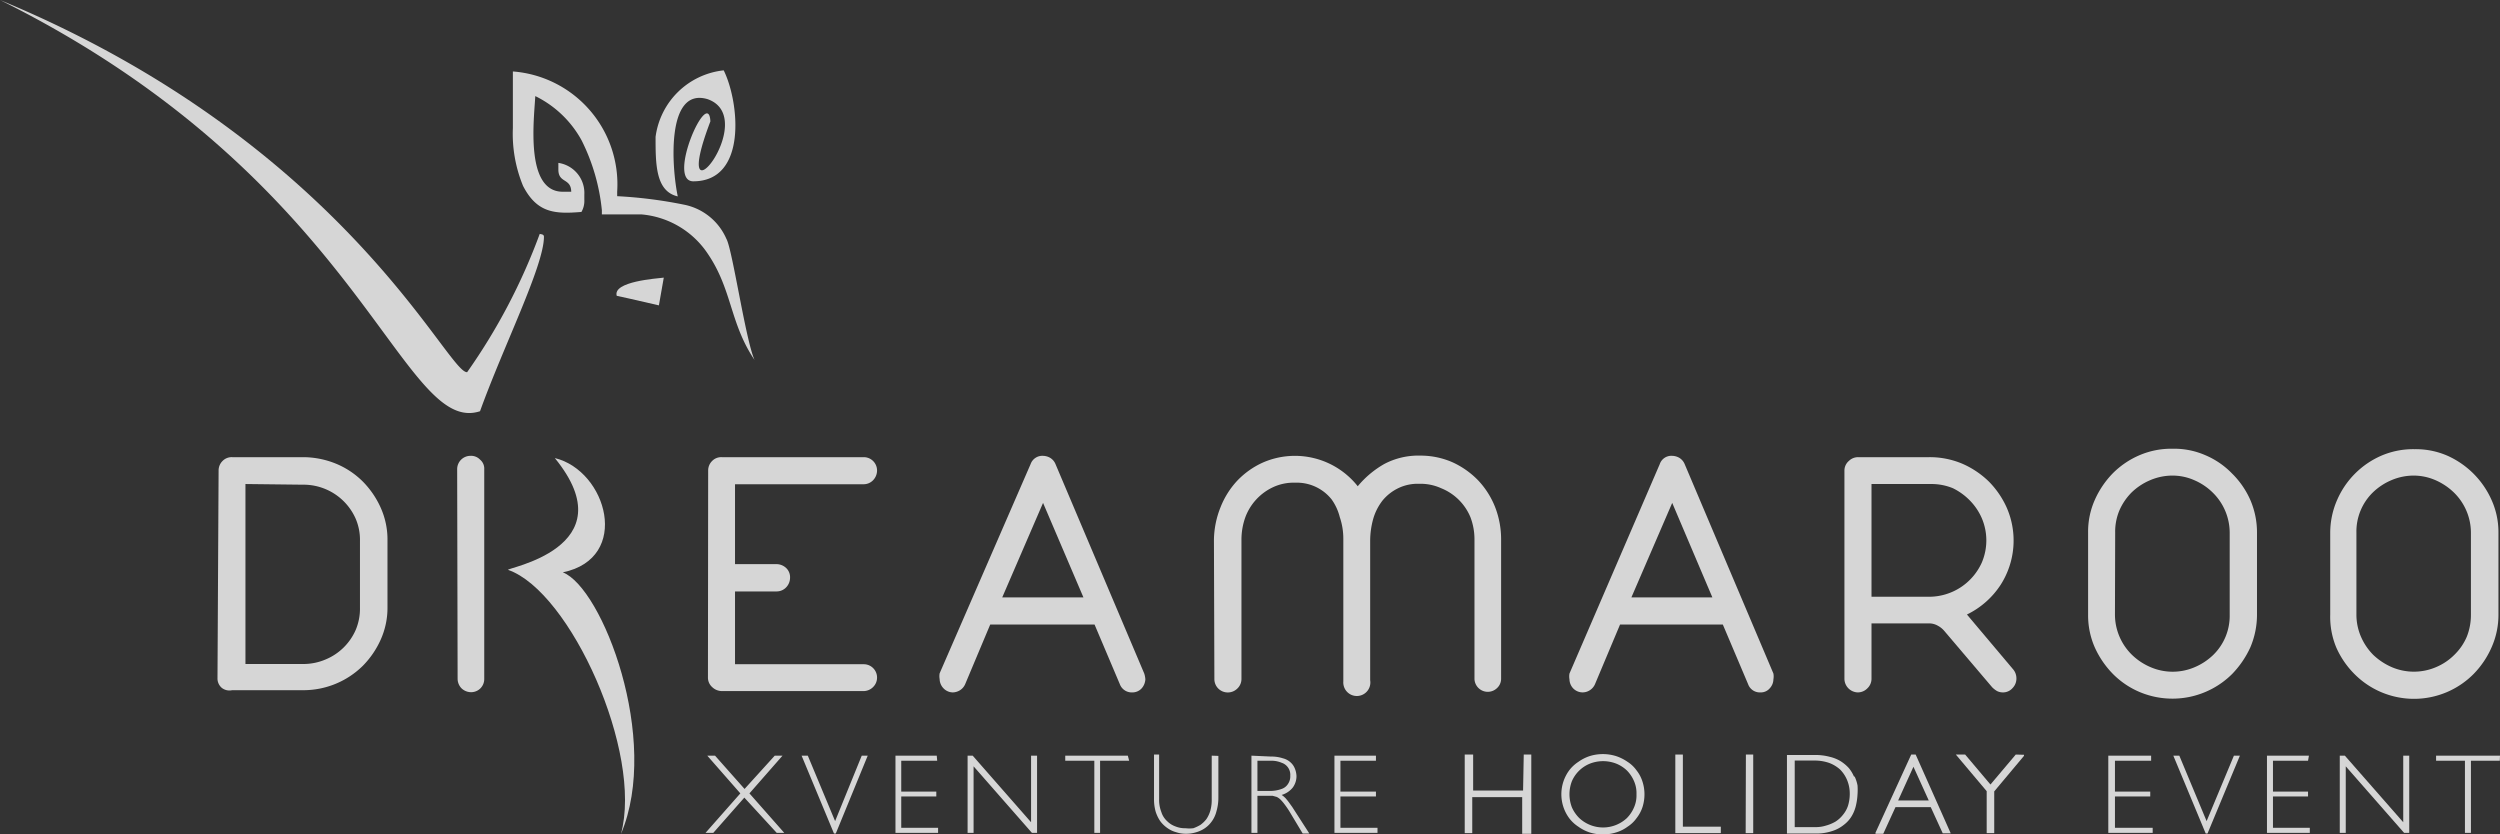<svg xmlns="http://www.w3.org/2000/svg" viewBox="0 0 112.65 37.6"><rect x="0" y="0" width="112.65" height="37.6" fill="#333333" stroke="none"/><defs><style>.cls-1,.cls-3{fill:#fff;}.cls-1,.cls-2{opacity:0.8;}.cls-1{isolation:isolate;}</style></defs><title>homeAsset 41</title><g id="Layer_2" data-name="Layer 2"><g id="Layer_1-2" data-name="Layer 1"><path class="cls-1" d="M29.69,13.76l-1.35-.31-.55-.12c-.19-.65,1.81-.78,2.12-.82Z"/><g class="cls-2"><path class="cls-3" d="M11.06,21.81v8.11h2.6a2.54,2.54,0,0,0,1-.2,2.54,2.54,0,0,0,1.37-1.34,2.46,2.46,0,0,0,.19-1v-3a2.42,2.42,0,0,0-.19-1,2.57,2.57,0,0,0-2.4-1.54ZM9.85,21.2a.6.6,0,0,1,.18-.43.57.57,0,0,1,.43-.17h3.19a3.94,3.94,0,0,1,1.48.29,3.72,3.72,0,0,1,1.22.81,4,4,0,0,1,.81,1.19,3.5,3.5,0,0,1,.3,1.46v3a3.5,3.5,0,0,1-.3,1.46A4,4,0,0,1,16.35,30a3.81,3.81,0,0,1-2.69,1.1h-3.2A.56.56,0,0,1,10,31a.55.55,0,0,1-.2-.43Z"/><path class="cls-3" d="M31.91,21.2a.6.6,0,0,1,.18-.43.57.57,0,0,1,.43-.17h6.4a.6.6,0,0,1,.6.6.63.63,0,0,1-.17.43.59.59,0,0,1-.43.19h-5.8v3.6H35a.64.64,0,0,1,.43.18.57.57,0,0,1,.17.43.63.63,0,0,1-.17.43.59.59,0,0,1-.43.19H33.12v3.28h5.8a.6.6,0,0,1,.6.6h0a.59.59,0,0,1-.17.42.61.61,0,0,1-.43.19h-6.4a.64.64,0,0,1-.43-.18.57.57,0,0,1-.19-.43Z"/><path class="cls-3" d="M47,22.66l-1.84,4.26h3.66Zm-.56-1.75a.56.56,0,0,1,.56-.37.69.69,0,0,1,.24.05.59.59,0,0,1,.32.32l4,9.44a1.09,1.09,0,0,1,.05.26.67.67,0,0,1-.16.4.56.56,0,0,1-.43.19.57.57,0,0,1-.56-.37l-1.14-2.69H44.62l-1.13,2.69a.61.61,0,0,1-.23.27.64.64,0,0,1-.33.1A.59.59,0,0,1,42.5,31a.61.61,0,0,1-.16-.4.75.75,0,0,1,0-.26Z"/><path class="cls-3" d="M54.7,24.32A4.08,4.08,0,0,1,55,22.85a3.77,3.77,0,0,1,.76-1.2,3.69,3.69,0,0,1,1.15-.81,3.61,3.61,0,0,1,4.27,1.07,4.34,4.34,0,0,1,1.19-1A3.29,3.29,0,0,1,64,20.53a3.59,3.59,0,0,1,1.45.3,3.82,3.82,0,0,1,1.16.82,3.77,3.77,0,0,1,.76,1.2,4,4,0,0,1,.27,1.46v6.28a.57.57,0,0,1-.2.43.6.6,0,0,1-1-.42h0V24.31a2.8,2.8,0,0,0-.18-1A2.39,2.39,0,0,0,64.94,22a2.25,2.25,0,0,0-1-.2A2,2,0,0,0,63,22a2.09,2.09,0,0,0-.7.55,2.45,2.45,0,0,0-.42.82,3.7,3.7,0,0,0-.14,1v6.28a.61.61,0,1,1-1.21.06V24.3a3,3,0,0,0-.16-1A2.35,2.35,0,0,0,60,22.5a2,2,0,0,0-1.63-.75,2.21,2.21,0,0,0-1,.2,2.43,2.43,0,0,0-1.26,1.37,3,3,0,0,0-.17,1v6.28a.59.59,0,0,1-.19.43.61.61,0,0,1-.85,0,.6.6,0,0,1-.18-.43Z"/><path class="cls-3" d="M75.35,22.66l-1.84,4.26h3.65Zm-.56-1.75a.55.55,0,0,1,.56-.37.69.69,0,0,1,.24.05.59.59,0,0,1,.32.32l4,9.44a.75.75,0,0,1,0,.26.61.61,0,0,1-.16.4.53.53,0,0,1-.43.19.56.56,0,0,1-.55-.37l-1.14-2.69H73l-1.13,2.69a.61.61,0,0,1-.23.27.59.59,0,0,1-.76-.09.61.61,0,0,1-.16-.4.75.75,0,0,1,0-.26Z"/><path class="cls-3" d="M84.33,21.81v5.08h2.6a2.61,2.61,0,0,0,2.37-1.54,2.55,2.55,0,0,0,0-2,2.64,2.64,0,0,0-.55-.81A2.78,2.78,0,0,0,88,22a2.53,2.53,0,0,0-1-.19Zm-1.22-.61a.57.57,0,0,1,.2-.43.59.59,0,0,1,.42-.17h3.2a3.76,3.76,0,0,1,1.48.29,4,4,0,0,1,1.21.81,4,4,0,0,1,.81,1.19,3.7,3.7,0,0,1-.28,3.46,3.78,3.78,0,0,1-1.52,1.34l2.09,2.48a.63.63,0,0,1,.14.4.61.61,0,0,1-.17.43.57.57,0,0,1-.44.2.58.58,0,0,1-.26-.06,1,1,0,0,1-.23-.18l-2.15-2.53a1,1,0,0,0-.3-.24.79.79,0,0,0-.37-.1H84.33v2.5a.59.59,0,0,1-.19.43.6.6,0,0,1-.42.18.62.62,0,0,1-.61-.6h0Z"/><path class="cls-3" d="M95.3,27.7a2.54,2.54,0,0,0,.77,1.81,2.73,2.73,0,0,0,.83.55,2.51,2.51,0,0,0,2,0,2.73,2.73,0,0,0,.83-.55,2.46,2.46,0,0,0,.74-1.81V24a2.54,2.54,0,0,0-.77-1.81,2.69,2.69,0,0,0-.82-.55,2.42,2.42,0,0,0-1-.21,2.55,2.55,0,0,0-1,.21,2.73,2.73,0,0,0-.83.55,2.64,2.64,0,0,0-.55.81,2.47,2.47,0,0,0-.19,1ZM94.09,24a3.52,3.52,0,0,1,.3-1.47,4.09,4.09,0,0,1,.81-1.2,3.81,3.81,0,0,1,1.21-.82,3.63,3.63,0,0,1,1.49-.29,3.51,3.51,0,0,1,1.47.29,3.66,3.66,0,0,1,1.2.82,3.85,3.85,0,0,1,.83,1.2,3.68,3.68,0,0,1,.3,1.47V27.7a3.75,3.75,0,0,1-.3,1.47,4.26,4.26,0,0,1-.82,1.2,3.81,3.81,0,0,1-4.15.82,3.75,3.75,0,0,1-1.22-.82,4.13,4.13,0,0,1-.82-1.2,3.58,3.58,0,0,1-.3-1.47Z"/><path class="cls-3" d="M106.18,27.7a2.49,2.49,0,0,0,.21,1,2.64,2.64,0,0,0,.55.81,2.86,2.86,0,0,0,.83.55,2.53,2.53,0,0,0,2,0,2.57,2.57,0,0,0,.82-.55,2.51,2.51,0,0,0,.56-.81,2.65,2.65,0,0,0,.19-1V24a2.54,2.54,0,0,0-.77-1.81,2.81,2.81,0,0,0-.82-.55,2.46,2.46,0,0,0-1-.21,2.55,2.55,0,0,0-1,.21,2.73,2.73,0,0,0-.83.55,2.46,2.46,0,0,0-.74,1.81ZM105,24a3.69,3.69,0,0,1,.31-1.47,3.84,3.84,0,0,1,2-2,3.63,3.63,0,0,1,1.49-.29,3.57,3.57,0,0,1,1.47.29,3.93,3.93,0,0,1,2,2,3.53,3.53,0,0,1,.31,1.47V27.7a3.59,3.59,0,0,1-.31,1.47,4,4,0,0,1-.81,1.2,3.78,3.78,0,0,1-5.37,0,3.94,3.94,0,0,1-.82-1.2A3.59,3.59,0,0,1,105,27.7Z"/><path class="cls-3" d="M20.6,21.14a.6.6,0,0,1,.61-.6.55.55,0,0,1,.42.17.52.52,0,0,1,.19.43v9.45a.59.59,0,0,1-.59.6h0a.63.63,0,0,1-.43-.17.62.62,0,0,1-.18-.43Z"/></g><path class="cls-1" d="M25,20.64c2.35.57,3.46,4.51.36,5.15,1.78.69,4.42,7.54,2.62,11.79,1-3.67-2.28-10.92-5.08-11.9C22.67,25.61,28.33,24.72,25,20.64Z"/><path class="cls-1" d="M34,16.22c-.4-.88-1-5-1.27-5.46a2.64,2.64,0,0,0-1.92-1.54,20.27,20.27,0,0,0-3-.38v-.2a5.1,5.1,0,0,0-4.7-5.42V5.77a6.16,6.16,0,0,0,.46,2.61C24.2,9.6,25,9.65,26.2,9.55A1,1,0,0,0,26.33,9V8.77a1.37,1.37,0,0,0-1.17-1.43v.3c0,.63.57.37.58,1h-.38c-1.7,0-1.3-3.22-1.24-4.31a4.77,4.77,0,0,1,2.09,2,9,9,0,0,1,.91,3.14v.19h1.77a4,4,0,0,1,3,1.77C33,13.06,32.88,14.56,34,16.22Z"/><path class="cls-1" d="M0,0C16.3,8.09,18.08,19.69,21.63,18.53c1.05-2.92,2.88-6.55,2.88-7.86,0-.11-.1-.11-.19-.13a26.86,26.86,0,0,1-3.27,6.23C20.16,16.84,15.51,6.43,0,0Z"/><path class="cls-1" d="M31.89,4.47c2.44.87-1.82,6.1.12,1-.08-1.61-2,2.7-.77,2.7,2.45,0,2.07-3.59,1.37-5a3.47,3.47,0,0,0-3.07,3c0,1.23,0,2.45,1,2.68C30.27,7.57,30,3.9,31.89,4.47Z"/><path class="cls-1" d="M62,34.05H60.13v3.48h1.94V37.3H60.4V35.89H62v-.22H60.4V34.28H62Zm-5.34.23h.57a1.17,1.17,0,0,1,.52.09.57.57,0,0,1,.39.58.61.61,0,0,1-.1.37.55.55,0,0,1-.29.23,1.52,1.52,0,0,1-.51.09h-.58Zm-.27-.23v3.48h.27V35.86h.69l.18.05a.66.66,0,0,1,.17.12,2,2,0,0,1,.18.21c.06.08.14.19.22.32l.6,1H59l-.78-1.21c-.09-.12-.16-.23-.24-.32a.93.93,0,0,0-.23-.21,1,1,0,0,0,.5-.33.87.87,0,0,0,.17-.51,1,1,0,0,0-.07-.34.73.73,0,0,0-.19-.28.8.8,0,0,0-.35-.19,1.68,1.68,0,0,0-.54-.08Zm-1.79,0V36a1.81,1.81,0,0,1-.06.52,1.38,1.38,0,0,1-.18.39,1.33,1.33,0,0,1-.27.26,1.87,1.87,0,0,1-.32.15,1.39,1.39,0,0,1-.35,0,1.12,1.12,0,0,1-.45-.08,1,1,0,0,1-.38-.24.93.93,0,0,1-.26-.41,1.5,1.5,0,0,1-.1-.59v-2H52v2a2.1,2.1,0,0,0,.07.56,1.63,1.63,0,0,0,.21.44,1.34,1.34,0,0,0,.32.31,1.23,1.23,0,0,0,.4.19,1.37,1.37,0,0,0,.45.07,1.52,1.52,0,0,0,.42-.06,1.36,1.36,0,0,0,.39-.17,1.22,1.22,0,0,0,.33-.31,1.3,1.3,0,0,0,.22-.46,2.18,2.18,0,0,0,.09-.63V34.06Zm-3.78,0H48v.23h1.31v3.25h.26V34.28h1.31Zm-4.09,0h-.27v3l-2.63-3h-.23v3.48h.27v-3l2.63,3h.23Zm-4.52,0H40.35v3.48h1.92V37.3H40.61V35.89h1.58v-.22H40.61V34.28h1.62Zm-3.11,0h-.27L37.63,37,36.4,34.05h-.28l1.46,3.51h.08Zm-5.55,1.5-1.33-1.5h-.35l1.49,1.7-1.57,1.78h.35l1.4-1.59L35,37.53h.34l-1.57-1.78,1.49-1.7h-.35Z"/><path class="cls-1" d="M75.83,34h-.34v3.54h2.05v-.29H75.83Z"/><path class="cls-1" d="M73.74,35.79a1.35,1.35,0,0,1-.11.59,1.55,1.55,0,0,1-.32.48,1.57,1.57,0,0,1-2.15,0,1.58,1.58,0,0,1-.33-.48,1.64,1.64,0,0,1,0-1.18,1.49,1.49,0,0,1,.81-.79,1.63,1.63,0,0,1,1.19,0,1.52,1.52,0,0,1,.48.31,1.55,1.55,0,0,1,.32.48,1.35,1.35,0,0,1,.11.59Zm0-1.08a1.45,1.45,0,0,0-.4-.38,2,2,0,0,0-.52-.26,2,2,0,0,0-1.19,0,1.89,1.89,0,0,0-.51.26,1.64,1.64,0,0,0-.41.38,1.82,1.82,0,0,0,0,2.16,1.64,1.64,0,0,0,.41.38,1.89,1.89,0,0,0,.51.26,2,2,0,0,0,1.19,0,1.69,1.69,0,0,0,.52-.26,1.45,1.45,0,0,0,.4-.38,1.62,1.62,0,0,0,.27-.5,1.9,1.9,0,0,0,.09-.58h0a1.84,1.84,0,0,0-.09-.57A1.56,1.56,0,0,0,73.74,34.71Z"/><path class="cls-1" d="M68.63,35.62H66.38V34H66v3.54h.34V35.92h2.25v1.65H69V34h-.34Z"/><path class="cls-1" d="M78.67,34H79v3.54h-.34Z"/><path class="cls-1" d="M86.91,36.07H85.53l.69-1.52ZM86.31,34h-.19l-1.61,3.52,0,.05h.35l.55-1.2H87l.54,1.18v0h.36L86.32,34Z"/><path class="cls-1" d="M90.83,34l-1.14,1.35L88.55,34h-.42l1.39,1.65v1.89h.34V35.66l1.34-1.6,0-.05Z"/><path class="cls-1" d="M83.35,35.79a1.82,1.82,0,0,1-.08.52,1.27,1.27,0,0,1-.23.41,1.34,1.34,0,0,1-.33.3,1.78,1.78,0,0,1-.43.18,1.49,1.49,0,0,1-.47.07h-.94v-3h.92a2,2,0,0,1,.64.11,1.54,1.54,0,0,1,.49.3,1.48,1.48,0,0,1,.31.47,1.57,1.57,0,0,1,.12.6Zm.19-.8a1.6,1.6,0,0,0-.23-.38,1.85,1.85,0,0,0-.37-.31,1.69,1.69,0,0,0-.5-.2,2.48,2.48,0,0,0-.66-.08H80.52v3.54h1.3a2.27,2.27,0,0,0,.73-.11,1.59,1.59,0,0,0,.53-.28,1.37,1.37,0,0,0,.36-.4,1.66,1.66,0,0,0,.19-.48,2.74,2.74,0,0,0,.07-.5,2.71,2.71,0,0,0,0-.4,1.7,1.7,0,0,0-.13-.4Z"/><path class="cls-1" d="M112.65,34.05h-2.88v.23h1.3v3.25h.27V34.28h1.3Zm-4.09,0h-.27v3l-2.63-3h-.23v3.48h.27v-3l2.63,3h.23Zm-4.52,0h-1.89v3.48h1.93V37.3h-1.66V35.89H104v-.22h-1.58V34.28H104Zm-3.11,0h-.27L99.43,37,98.2,34.05h-.27l1.46,3.51h.08Zm-4,0H95v3.48H97V37.3H95.3V35.89h1.59v-.22H95.3V34.28h1.63Z"/></g></g></svg>